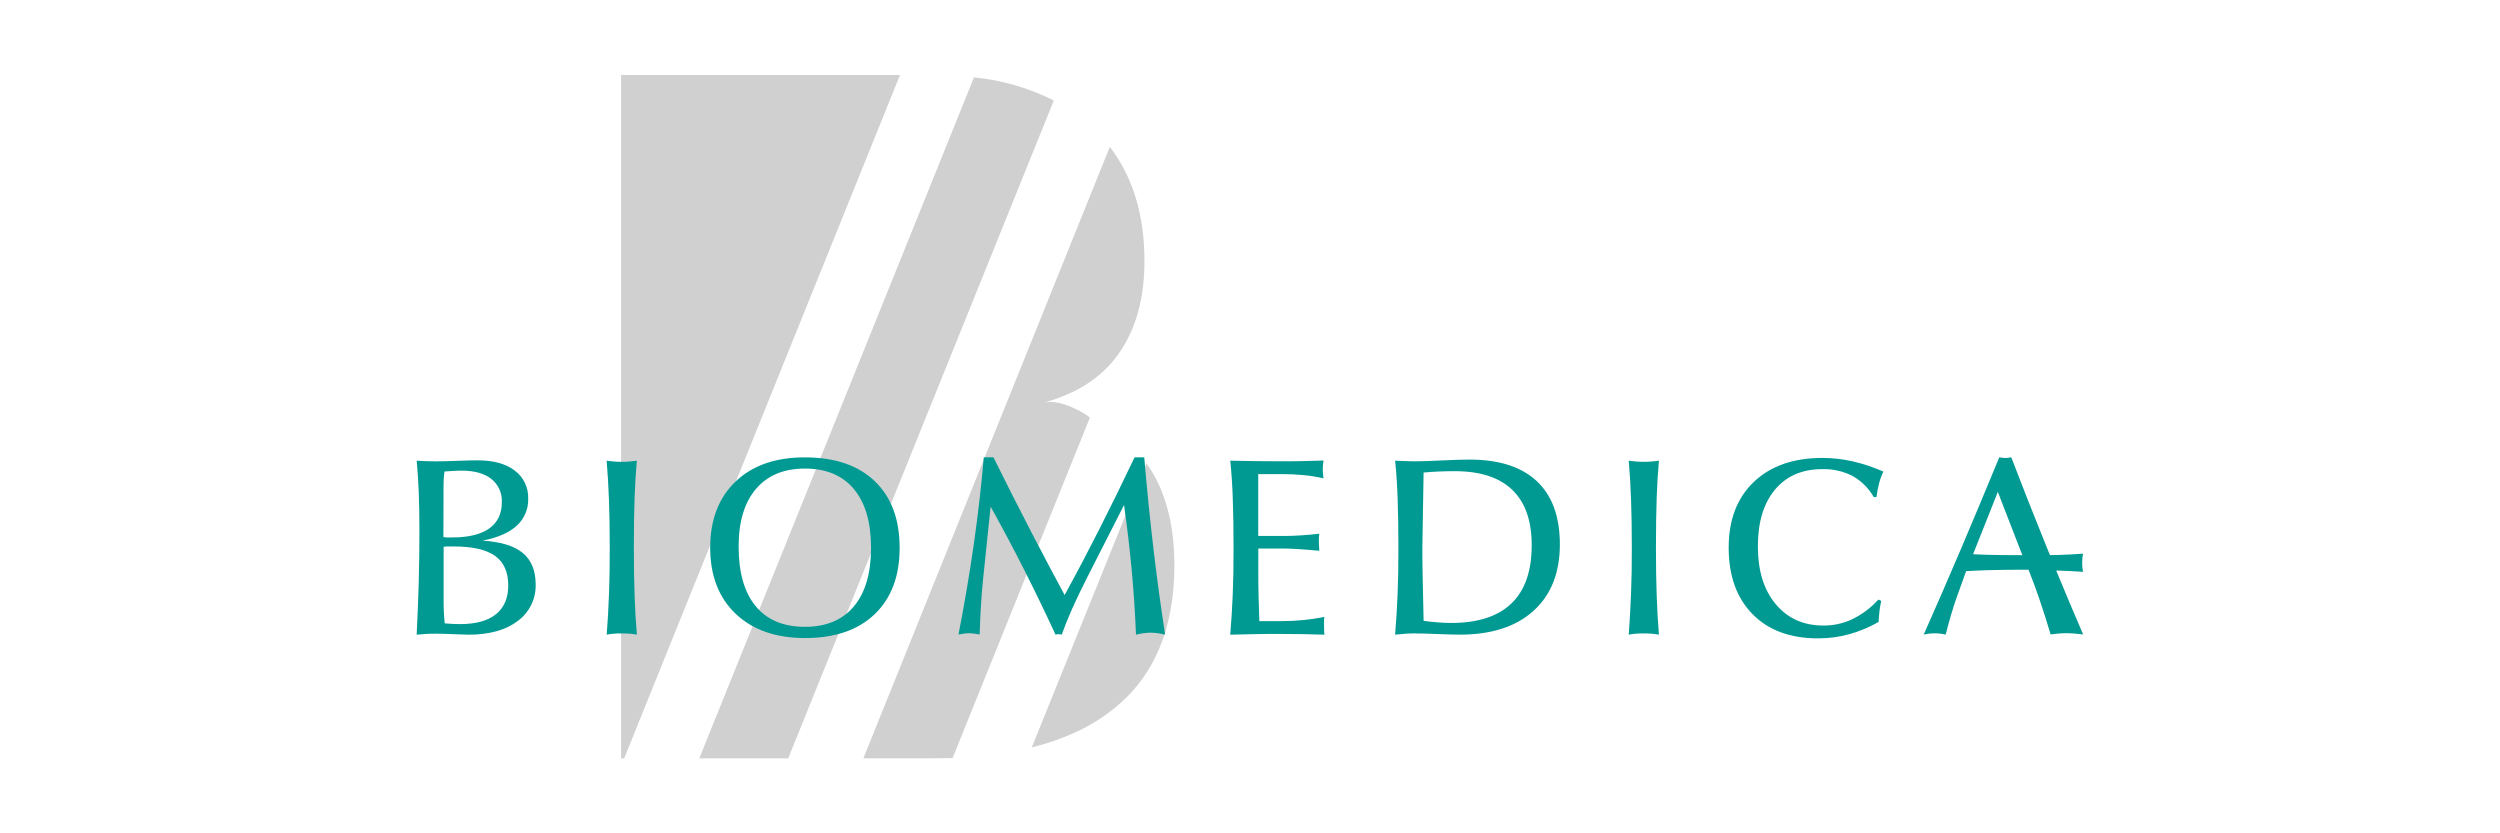 <?xml version="1.0" encoding="UTF-8"?><svg width="300" height="100" viewBox="0 0 300 100" fill="none" xmlns="http://www.w3.org/2000/svg">
<g clip-path="url(#clip0_2816_754)">
<path d="M74.531 91V9H108L74.902 91H74.531Z" fill="#D0D0D0"/>
<path fill-rule="evenodd" clip-rule="evenodd" d="M116.877 9.284L83.915 91H94.585L126.456 12.063C123.461 10.552 120.213 9.61 116.877 9.284" fill="#D0D0D0"/>
<path fill-rule="evenodd" clip-rule="evenodd" d="M125.2 48.334C129.023 47.273 132.085 45.479 134.2 42.5C136.316 39.522 137.334 35.803 137.334 31.322C137.334 25.821 135.96 21.253 133.179 17.625L103.604 91H111.83C112.652 91 113.502 90.964 114.313 90.964L130.783 50.128C130.5 49.76 127.231 47.754 125.2 48.334" fill="#D0D0D0"/>
<path fill-rule="evenodd" clip-rule="evenodd" d="M137.581 55.593L123.811 89.695C127.686 88.722 130.943 87.209 133.549 85.127C138.479 81.254 140.926 75.46 140.926 67.826C140.926 62.769 139.784 58.696 137.581 55.593" fill="#D0D0D0"/>
<path d="M50 76.164C50.109 74.031 50.191 71.929 50.247 69.859C50.303 67.788 50.331 65.738 50.329 63.708C50.329 61.964 50.301 60.403 50.247 59.025C50.193 57.648 50.111 56.401 50 55.285L51.157 55.34C51.54 55.34 51.92 55.361 52.296 55.361C52.899 55.361 53.755 55.343 54.879 55.3C56.003 55.258 56.819 55.24 57.325 55.24C59.226 55.24 60.71 55.652 61.779 56.476C62.3 56.866 62.718 57.378 62.997 57.967C63.276 58.556 63.409 59.205 63.382 59.856C63.401 60.463 63.287 61.067 63.049 61.625C62.81 62.184 62.453 62.683 62.002 63.089C61.084 63.928 59.719 64.524 57.907 64.874C60.095 65.013 61.702 65.505 62.728 66.351C63.755 67.197 64.272 68.447 64.28 70.1C64.308 70.959 64.126 71.812 63.748 72.584C63.371 73.355 62.811 74.022 62.117 74.526C60.676 75.616 58.713 76.162 56.226 76.164C55.924 76.164 55.358 76.142 54.493 76.103C53.628 76.064 52.902 76.043 52.314 76.043C51.908 76.043 51.51 76.043 51.109 76.073C50.708 76.103 50.344 76.124 49.976 76.164M53.209 64.454C53.345 64.476 53.482 64.489 53.619 64.493H54.252C56.211 64.493 57.697 64.133 58.712 63.412C59.726 62.691 60.228 61.633 60.218 60.237C60.243 59.707 60.141 59.18 59.921 58.698C59.701 58.216 59.369 57.794 58.953 57.467C58.107 56.806 56.918 56.476 55.385 56.476C55.207 56.476 54.945 56.476 54.595 56.5C54.246 56.524 53.83 56.539 53.342 56.578C53.298 56.855 53.267 57.135 53.252 57.415C53.233 57.744 53.221 58.276 53.221 59.013V60.222L53.209 64.454ZM53.236 65.635V71.623C53.236 72.478 53.236 73.134 53.267 73.563C53.297 73.992 53.321 74.415 53.372 74.804C53.673 74.831 53.993 74.856 54.312 74.871C54.632 74.886 54.933 74.892 55.216 74.892C57.105 74.892 58.539 74.496 59.519 73.705C60.499 72.913 60.99 71.761 60.99 70.249C60.99 68.647 60.467 67.47 59.423 66.717C58.378 65.964 56.733 65.583 54.487 65.575H53.728C53.559 65.575 53.393 65.593 53.233 65.614" fill="#009A93"/>
<path d="M72.805 76.16C72.925 74.608 73.018 72.965 73.082 71.233C73.146 69.501 73.176 67.669 73.169 65.738C73.169 63.557 73.137 61.618 73.073 59.922C73.009 58.227 72.916 56.681 72.796 55.285C73.115 55.328 73.423 55.358 73.721 55.385C74.019 55.412 74.324 55.418 74.601 55.418C74.878 55.418 75.17 55.418 75.466 55.388C75.761 55.358 76.068 55.331 76.424 55.285C76.303 56.578 76.213 58.033 76.153 59.651C76.092 61.268 76.062 63.3 76.062 65.747C76.062 67.904 76.092 69.828 76.153 71.52C76.213 73.212 76.303 74.759 76.424 76.16C76.174 76.112 75.903 76.076 75.61 76.049C75.318 76.022 74.981 76.013 74.601 76.013C74.221 76.013 73.887 76.013 73.594 76.049C73.326 76.072 73.06 76.109 72.796 76.16" fill="#009A93"/>
<path d="M96.63 76.566C93.103 76.566 90.321 75.597 88.284 73.659C86.247 71.722 85.226 69.081 85.222 65.738C85.222 62.377 86.237 59.726 88.266 57.787C90.294 55.847 93.069 54.88 96.588 54.884C100.18 54.884 102.972 55.834 104.965 57.735C106.958 59.637 107.955 62.304 107.957 65.738C107.957 69.134 106.96 71.787 104.965 73.699C102.97 75.61 100.188 76.566 96.618 76.566M96.588 56.228C94.063 56.228 92.106 57.042 90.718 58.669C89.33 60.296 88.636 62.598 88.636 65.575C88.636 68.703 89.318 71.091 90.682 72.741C92.046 74.39 94.015 75.217 96.588 75.221C99.135 75.221 101.095 74.403 102.467 72.765C103.839 71.128 104.525 68.785 104.525 65.738C104.525 62.683 103.839 60.334 102.467 58.69C101.095 57.047 99.135 56.226 96.588 56.228" fill="#009A93"/>
<path d="M115.015 76.161C115.73 72.509 116.341 68.903 116.85 65.342C117.358 61.782 117.76 58.295 118.055 54.883H119.218C120.801 58.08 122.301 61.043 123.717 63.775C125.133 66.505 126.479 69.048 127.755 71.403C129.117 68.923 130.494 66.312 131.886 63.569C133.278 60.826 134.698 57.931 136.147 54.883H137.31C137.621 58.575 137.985 62.193 138.401 65.738C138.817 69.283 139.289 72.757 139.817 76.161C139.519 76.084 139.217 76.024 138.913 75.983C138.631 75.943 138.347 75.923 138.063 75.922C137.791 75.924 137.519 75.944 137.25 75.983C136.966 76.022 136.647 76.082 136.318 76.161C136.218 73.623 136.048 71.06 135.809 68.472C135.57 65.884 135.262 63.261 134.884 60.602L130.515 69.188C129.78 70.632 129.163 71.914 128.665 73.034C128.167 74.154 127.748 75.196 127.408 76.161C127.365 76.141 127.319 76.127 127.273 76.118C127.199 76.105 127.124 76.1 127.05 76.103C126.972 76.101 126.894 76.106 126.818 76.118C126.765 76.127 126.714 76.142 126.664 76.161C125.443 73.514 124.184 70.911 122.888 68.351C121.593 65.791 120.255 63.274 118.875 60.799L117.995 69.258C117.874 70.406 117.781 71.548 117.712 72.693C117.642 73.838 117.591 74.986 117.561 76.14C117.323 76.097 117.1 76.061 116.889 76.034C116.689 76.007 116.488 75.993 116.286 75.992C116.093 75.992 115.9 76.004 115.708 76.028C115.506 76.055 115.283 76.091 115.036 76.14" fill="#009A93"/>
<path d="M147.627 76.161C147.756 74.668 147.856 73.057 147.929 71.327C148.001 69.597 148.033 67.732 148.025 65.732C148.025 63.492 147.995 61.532 147.935 59.85C147.878 58.167 147.775 56.645 147.633 55.279L150.583 55.334C151.548 55.348 152.496 55.355 153.428 55.355C154.383 55.355 155.308 55.355 156.209 55.334C157.11 55.312 157.978 55.294 158.825 55.264C158.795 55.442 158.771 55.618 158.755 55.787C158.74 55.956 158.734 56.131 158.734 56.309C158.734 56.488 158.734 56.642 158.755 56.826C158.777 57.01 158.795 57.201 158.825 57.4C158.056 57.224 157.277 57.097 156.492 57.019C155.599 56.932 154.702 56.889 153.805 56.892H150.99V64.315H154.073C154.718 64.315 155.39 64.292 156.089 64.246C156.791 64.2 157.532 64.137 158.316 64.046C158.289 64.216 158.272 64.388 158.264 64.56C158.264 64.696 158.264 64.829 158.264 64.956C158.264 65.155 158.264 65.478 158.309 65.928V66.092C157.317 66.001 156.463 65.933 155.748 65.889C155.033 65.845 154.447 65.823 153.991 65.823H150.999V69.064C150.999 69.759 150.999 70.575 151.029 71.511C151.06 72.448 151.078 73.454 151.12 74.532H153.901C154.734 74.532 155.567 74.49 156.396 74.405C157.238 74.323 158.085 74.197 158.936 74.028C158.905 74.165 158.887 74.304 158.885 74.445C158.885 74.593 158.885 74.819 158.885 75.115C158.885 75.412 158.885 75.638 158.9 75.783C158.915 75.928 158.921 76.052 158.93 76.161C158.087 76.133 157.216 76.109 156.315 76.094C155.414 76.079 154.492 76.073 153.536 76.073C152.581 76.073 151.632 76.073 150.656 76.094C149.679 76.115 148.676 76.133 147.643 76.161" fill="#009A93"/>
<path d="M167.41 76.161C167.538 74.668 167.639 73.057 167.711 71.327C167.783 69.597 167.815 67.733 167.807 65.735C167.807 63.495 167.777 61.535 167.717 59.853C167.657 58.17 167.56 56.648 167.416 55.282C167.853 55.303 168.274 55.322 168.678 55.334C169.082 55.346 169.465 55.358 169.832 55.358C170.489 55.358 171.541 55.323 172.987 55.252C174.437 55.186 175.552 55.149 176.338 55.149C179.88 55.149 182.572 56.012 184.417 57.738C186.261 59.465 187.183 61.996 187.183 65.333C187.183 68.739 186.129 71.394 184.022 73.3C181.915 75.205 178.966 76.158 175.175 76.158C174.596 76.158 173.713 76.133 172.52 76.085C171.327 76.037 170.411 76.01 169.808 76.01C169.441 76.01 169.064 76.01 168.675 76.046C168.287 76.082 167.871 76.109 167.422 76.158M170.839 74.502C171.506 74.593 172.108 74.657 172.647 74.695C173.183 74.735 173.671 74.756 174.108 74.756C177.322 74.756 179.742 73.977 181.367 72.418C182.992 70.859 183.805 68.527 183.805 65.421C183.805 62.486 183.024 60.271 181.464 58.775C179.903 57.278 177.593 56.534 174.533 56.542C173.914 56.542 173.303 56.554 172.698 56.578C172.093 56.602 171.472 56.645 170.833 56.705C170.813 57.869 170.788 59.367 170.757 61.197C170.709 63.868 170.684 65.379 170.682 65.729C170.682 66.505 170.682 67.542 170.712 68.829C170.742 70.116 170.772 72.007 170.833 74.496" fill="#009A93"/>
<path d="M195.448 76.16C195.564 74.608 195.657 72.965 195.725 71.233C195.793 69.501 195.824 67.669 195.818 65.738C195.818 63.557 195.787 61.618 195.725 59.922C195.663 58.227 195.57 56.681 195.448 55.285C195.767 55.328 196.075 55.358 196.373 55.385C196.671 55.412 196.975 55.418 197.253 55.418C197.53 55.418 197.819 55.418 198.118 55.388C198.416 55.358 198.72 55.331 199.073 55.285C198.952 56.578 198.863 58.033 198.805 59.651C198.746 61.268 198.716 63.3 198.714 65.747C198.714 67.904 198.744 69.828 198.805 71.52C198.865 73.212 198.954 74.759 199.073 76.16C198.823 76.112 198.551 76.076 198.259 76.049C197.967 76.022 197.629 76.013 197.253 76.013C196.876 76.013 196.539 76.013 196.246 76.049C195.978 76.072 195.712 76.109 195.448 76.16" fill="#009A93"/>
<path d="M225.177 59.648H224.849C224.247 58.587 223.367 57.712 222.305 57.116C221.182 56.542 219.932 56.261 218.671 56.297C216.261 56.297 214.369 57.118 212.997 58.76C211.625 60.401 210.941 62.676 210.945 65.584C210.945 68.482 211.659 70.786 213.085 72.496C214.511 74.206 216.419 75.063 218.81 75.067C220.014 75.074 221.204 74.81 222.293 74.297C223.47 73.72 224.526 72.922 225.403 71.946L225.747 72.109C225.655 72.513 225.586 72.922 225.539 73.333C225.49 73.753 225.454 74.185 225.433 74.632C224.311 75.274 223.114 75.773 221.868 76.118C220.662 76.444 219.418 76.608 218.168 76.605C214.827 76.605 212.205 75.634 210.301 73.692C208.396 71.751 207.443 69.093 207.441 65.72C207.441 62.383 208.445 59.754 210.454 57.835C212.463 55.916 215.205 54.954 218.68 54.95C219.897 54.952 221.109 55.088 222.296 55.355C223.57 55.648 224.814 56.063 226.009 56.593C225.792 57.035 225.62 57.498 225.496 57.974C225.352 58.527 225.245 59.089 225.174 59.657" fill="#009A93"/>
<path d="M246.755 68.463C247.882 68.499 248.952 68.551 249.967 68.617C249.931 68.46 249.905 68.3 249.889 68.14C249.852 67.738 249.852 67.333 249.889 66.931C249.905 66.767 249.932 66.603 249.967 66.442C248.973 66.514 247.879 66.569 246.676 66.605H245.995C245.857 66.261 245.709 65.913 245.568 65.566C244.127 62.019 242.721 58.453 241.349 54.868C241.236 54.899 241.121 54.921 241.005 54.935C240.887 54.95 240.767 54.959 240.647 54.959C240.535 54.958 240.423 54.95 240.312 54.935C240.186 54.935 240.056 54.899 239.918 54.868C238.297 58.802 236.742 62.518 235.253 66.016C233.765 69.514 232.295 72.891 230.845 76.146C231.104 76.097 231.342 76.061 231.556 76.034C231.761 76.01 231.967 75.998 232.174 75.998C232.388 75.998 232.602 76.01 232.815 76.034C233.032 76.061 233.258 76.097 233.487 76.146C233.688 75.322 233.907 74.516 234.144 73.729C234.37 72.955 234.614 72.218 234.873 71.49L235.937 68.539C236.715 68.49 237.549 68.454 238.444 68.424C239.65 68.388 241.025 68.368 242.569 68.366H243.422C243.877 69.508 244.326 70.708 244.751 71.965C245.197 73.276 245.639 74.664 246.077 76.13C246.417 76.088 246.743 76.052 247.056 76.025C247.37 75.998 247.659 75.982 247.96 75.982C248.261 75.982 248.563 75.998 248.9 76.025C249.238 76.052 249.587 76.088 249.976 76.13C248.873 73.579 247.791 71.013 246.731 68.433M242.681 66.62H242.539C240.816 66.62 239.382 66.603 238.239 66.569C237.727 66.551 237.239 66.533 236.769 66.508L239.74 59.028L242.681 66.62Z" fill="#009A93"/>
</g>
<defs>
<clipPath id="clip0_2816_754">
<rect width="200" height="82" fill="white" transform="translate(50 9)"/>
</clipPath>
</defs>
</svg>

